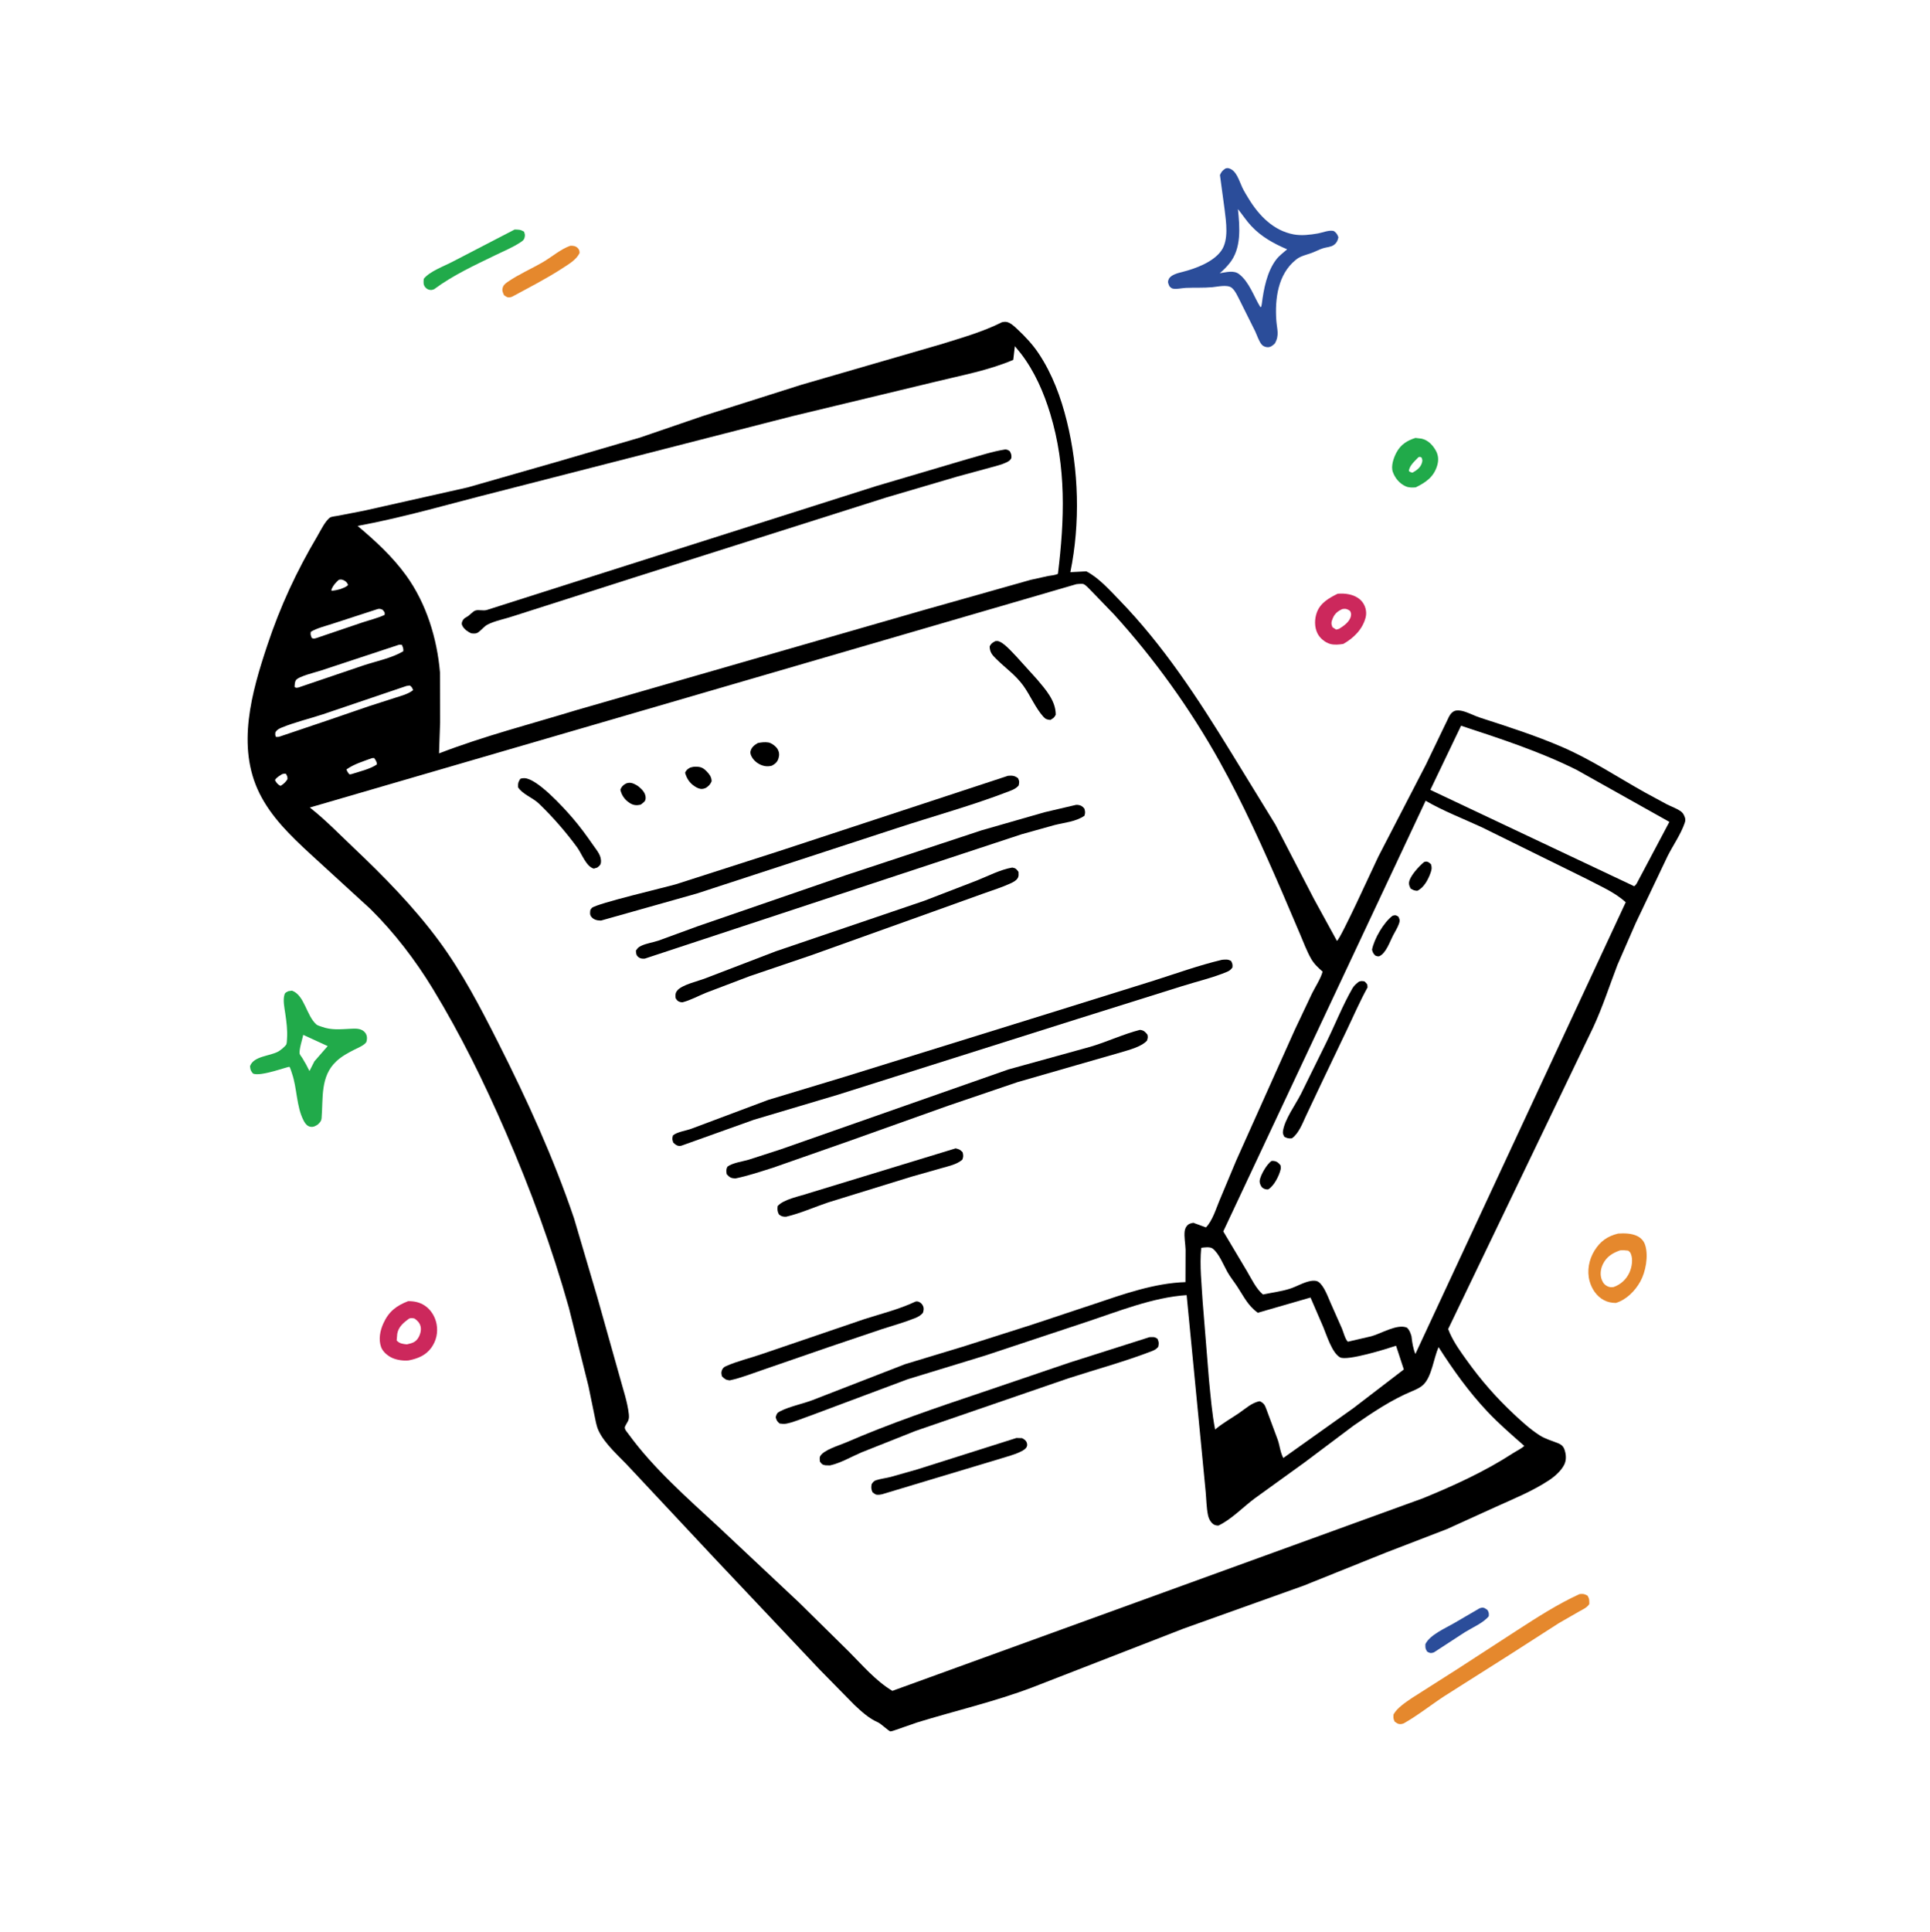 <svg xmlns="http://www.w3.org/2000/svg" id="svg31" version="1.1" height="1024" width="1023">
  <defs id="defs31"></defs>
  
  <path style="fill:#2b4d9a" id="path1" d="M784.307 852.25L785.264 851.993C786.768 851.776 787.368 852.459 788.507 853.25C789.215 854.668 789.237 854.914 789.119 856.5C786.22 860.059 780.406 862.5 776.5 864.927L760.25 875.515L759.737 875.759C758.168 876.211 757.842 875.971 756.478 875.25C755.407 873.573 755.523 873.175 755.535 871.25C757.934 866.354 765.973 862.923 770.512 860.29L784.307 852.25Z" fill="#232122"></path>
  <path style="fill:#e5882d" id="path2" d="M302.229 130.25C303.753 130.153 305.143 130.328 306.25 131.459C307.019 132.245 307.252 133.083 307.19 134.141C305.397 137.774 301.312 140.076 298.026 142.216C289.501 147.769 280.353 152.405 271.414 157.25L270.453 157.537C268.878 157.783 268.351 157.231 267.134 156.384C266.413 154.71 265.929 153.867 266.619 152C267.032 150.88 268.228 149.989 269.172 149.339C274.972 145.34 281.658 142.458 287.75 138.922C292.409 136.218 297.191 132.022 302.229 130.25Z" fill="#232122"></path>
  <path style="fill:#21aa4a" id="path3" d="M272.789 121.628C274.965 121.721 275.852 121.594 277.742 122.75C278.071 123.622 278.322 124.211 278.191 125.158C277.931 127.028 277.317 127.454 275.75 128.489C271.78 131.11 266.954 133.089 262.657 135.182C251.333 140.696 240.312 145.73 230.122 153.25C229.712 153.405 229.176 153.634 228.742 153.663C227.46 153.75 226.253 153.243 225.432 152.25C224.261 150.834 224.467 149.474 224.616 147.75C227.712 143.787 235.417 141.055 240.011 138.619L272.789 121.628Z" fill="#232122"></path>
  <path style="fill:#21aa4a" id="path4" d="M750.25 232.075L750.695 232.124L753.5 232.46C756.872 233.181 759.339 235.765 760.993 238.656C762.488 241.271 762.628 244.006 761.731 246.892C759.88 252.853 755.71 255.645 750.429 258.261C748.623 258.43 746.723 258.457 745.037 257.69C741.818 256.226 739.458 253.414 738.272 250.104C737.148 246.968 738.739 242.493 740.242 239.719C742.508 235.538 745.86 233.458 750.25 232.075ZM751.903 242.25C750.031 244.224 746.916 246.823 746.803 249.64C747.592 250.205 747.747 250.327 748.75 250.451C751.032 249.181 753.13 247.651 753.786 244.969C754.073 243.798 753.868 243.592 753.535 242.5C752.453 241.981 753 242.038 751.903 242.25Z" fill="#232122"></path>
  <path style="fill:#cc285c" id="path5" d="M709.024 314.638C711.011 314.466 713.079 314.535 715.034 314.947C718.073 315.588 720.939 317.057 722.629 319.75C724.021 321.969 724.498 324.753 723.834 327.291C722.201 333.532 717.509 338.134 712.035 341.231C709.808 341.604 707.254 341.84 705.056 341.237C702.411 340.511 699.631 338.209 698.386 335.768C696.647 332.357 696.714 328.059 698.007 324.521C699.853 319.473 704.5 316.87 709.024 314.638ZM711.549 322.75C709.162 323.793 707.442 325.19 706.436 327.658C705.652 329.579 705.464 330.404 706.25 332.353L708.25 333.658L709.75 333.245C712.107 331.847 715.407 329.488 716.008 326.61C716.284 325.284 716.15 324.913 715.609 323.75C714.178 322.722 713.296 322.472 711.549 322.75Z" fill="#232122"></path>
  <path id="path32" style="fill:#cc285c" d="m 216.326,689.52 c -6.214,2.421 -10.228,5.428 -13.092,11.715 -1.767,3.879 -2.701,8.476 -1.232,12.611 0.895,2.522 3.558,4.714 5.932,5.773 2.44,1.089 6.042,1.61 8.695,1.293 4.779,-0.927 9.132,-2.675 12.062,-6.809 2.577,-3.635 3.525,-7.959 2.729,-12.373 -0.706,-3.916 -3.002,-7.734 -6.348,-9.908 -2.727,-1.772 -5.542,-2.312 -8.746,-2.303 z m 1.945,8.977 c 0.41,0.011 0.826,0.102 1.479,0.232 1.475,1.081 2.65,2.19 3.143,4.021 0.569,2.114 -0.165,4.612 -1.316,6.408 -1.482,2.31 -3.42,2.654 -5.924,3.26 -2.176,-0.22 -3.902,-0.41 -5.402,-2.068 l 0.316,-3.6 c 0.687,-3.73 3.409,-5.897 6.266,-8 0.625,-0.195 1.03,-0.265 1.439,-0.254 z"></path>
  <path style="fill:#e5882d" id="path8" d="M857.668 653.698C861.033 653.486 864.87 653.522 867.943 655.076C869.977 656.104 871.407 657.744 872.071 659.927C873.811 665.64 872.332 673.93 869.448 679.124C866.681 684.107 862.055 688.766 856.514 690.462C854.222 690.447 852.232 690.065 850.178 688.992C846.295 686.964 843.677 683.022 842.556 678.853C841.095 673.423 842.222 667.497 845.157 662.741C848.229 657.763 852.081 655.084 857.668 653.698ZM858.741 662.594C854.733 664.012 851.541 665.928 849.607 669.955C848.372 672.528 848.002 675.591 849.073 678.289C849.784 680.081 850.831 681.212 852.664 681.882C853.551 682.207 854.327 682.131 855.25 682.061C859.082 680.678 862.038 678.029 863.717 674.289C864.999 671.433 865.691 667.188 864.353 664.232C864.053 663.57 863.641 663.175 863.068 662.75C861.563 662.543 860.257 662.476 858.741 662.594Z" fill="#232122"></path>
  <path style="fill:#e5882d" id="path9" d="M837.24 844.75C839.162 844.546 839.788 844.642 841.48 845.576C842.537 847.282 842.384 848.03 842.426 850C841.194 851.975 838.971 852.869 837 853.985L826.303 860.131L799.593 877.28L765.822 898.676C758.587 903.393 751.571 909.023 744.087 913.25C743.675 913.388 743.168 913.579 742.74 913.619C741.064 913.773 740.528 913.215 739.25 912.348C738.462 910.686 738.525 910.272 738.646 908.503C740.605 904.978 745.191 902.012 748.511 899.75L772.49 884.484L803.93 864.084C814.642 857.143 825.622 850.073 837.24 844.75Z" fill="#232122"></path>
  <path style="fill:#21aa4a" id="path10" d="M152.844 525.25L154.75 524.97C161.455 527.343 162.365 538.254 167.731 542.927C168.302 543.424 169.867 543.854 170.61 544.125C175.641 545.961 180.339 545.437 185.553 545.184C188.032 545.065 190.925 544.805 192.941 546.586C193.95 547.477 194.484 548.657 194.525 550C194.539 550.466 194.396 551.59 194.25 551.976C193.575 553.755 189.593 555.348 187.901 556.209C184.384 558 181.129 559.73 178.228 562.446C169.696 570.434 171.334 581.871 170.458 592.5C170.321 594.168 169.443 595.02 168.25 596.063C167.651 596.388 166.925 596.847 166.25 597.024C165.281 597.278 164.325 597.187 163.449 596.728C162.176 596.06 161.475 594.871 160.837 593.629C157.111 586.373 157.46 576.653 154.786 568.899C154.572 568.28 153.833 565.734 153.426 565.368C152.968 564.956 138.014 570.764 134.07 568.885C132.831 567.31 132.74 566.999 132.521 565C134.432 559.592 142.956 559.73 147.484 557.237C148.605 556.62 151.134 554.601 151.752 553.463C152.061 552.895 152.086 551.086 152.141 550.341C152.457 546.043 151.833 541.328 151.203 537.075C150.773 534.174 149.862 529.84 150.811 526.991C151.188 525.858 151.854 525.815 152.844 525.25ZM160.734 548.395C160.232 550.855 158.485 556.023 158.82 558.397C158.883 558.844 159.983 560.261 160.251 560.694C161.638 562.94 162.875 565.198 164.033 567.567L166.65 562.43L173.689 554.352L160.734 548.395Z" fill="#232122"></path>
  <path style="fill:#2b4d9a" id="path11" d="M649.62 89.25C650.242 89.072 650.653 89.011 651.29 89.173C655.358 90.21 656.808 95.85 658.44 99.286C659.472 101.459 660.717 103.458 661.978 105.5C667.45 114.365 675.06 122.218 685.692 124.214C689.863 124.997 694.427 124.432 698.559 123.71C701.154 123.256 704.467 121.752 707 122.419C708.433 123.503 708.79 124.068 709.426 125.75C709.093 127.501 708.426 128.819 706.921 129.87C705.358 130.961 703.052 130.982 701.25 131.566C699.178 132.237 697.232 133.325 695.174 134.062C692.635 134.972 689.466 135.661 687.309 137.318L686.78 137.75C677.353 145.347 675.715 158.396 676.508 169.75C676.841 174.516 678.265 177.553 675.75 181.986C674.768 183.018 673.504 184.002 672 184C670.914 183.999 669.59 183.528 668.857 182.708C667.348 181.018 666.297 177.699 665.337 175.624L657.245 159.392C656.155 157.318 654.672 153.79 652.75 152.411C650.376 150.708 645.325 151.956 642.567 152.2C637.895 152.615 633.182 152.361 628.5 152.56C626.563 152.643 622.99 153.487 621.25 152.815C620.713 152.608 620.344 152.105 619.892 151.75C619.271 150.271 618.768 149.646 619.463 148C620.481 145.589 624.514 144.67 626.75 144.103C633.69 142.346 643.042 138.915 647.343 132.856C651.423 127.107 649.888 117.527 649.098 110.979L646.633 92.75C647.413 90.972 648.008 90.317 649.62 89.25ZM656.165 110.792C657.146 120.423 658.178 131.765 651.531 139.75C650.023 141.561 648.328 143.287 646.514 144.79C649.892 144.313 653.858 143.02 656.792 145.273C662.151 149.39 664.589 157.111 668.05 162.75L668.552 162.5L668.824 161.009C669.814 153.192 671.557 143.914 676.491 137.502C678.03 135.502 680.336 133.771 682.246 132.121C675.129 129.067 668.57 125.477 663.219 119.75C660.604 116.951 658.57 113.75 656.165 110.792Z" fill="#232122"></path>
  <path style="fill:#000000" id="path12" d="M531.12 170.75C531.975 170.57 532.663 170.455 533.535 170.611C535.577 170.979 537.559 172.867 539.044 174.254C543.336 178.261 547.281 182.426 550.547 187.326C557.791 198.193 562.355 210.605 565.474 223.227C571.834 248.968 572.641 277.239 567.333 303.219L575.805 302.77C582.418 306.21 587.935 312.471 593.111 317.789C616.649 341.972 635.059 370.269 652.639 398.893L676.003 436.951L696.524 476.494L708.65 498.62C710.867 497.023 727.604 460.086 730.6 453.917L755.814 405.189L768.055 379.75C768.755 378.445 769.632 377.317 771.049 376.75C772.234 376.276 774.072 376.494 775.269 376.806C778.471 377.641 781.476 379.332 784.639 380.352C799.269 385.073 813.951 389.787 828.078 395.885C843.385 402.493 857.461 411.869 872 419.996L883.553 426.25C885.918 427.429 888.533 428.336 890.732 429.809C891.956 430.628 892.502 431.613 893.017 432.973C893.472 434.176 893.364 435.027 892.939 436.25C890.864 442.22 886.803 447.964 883.951 453.614L866.999 489.212L857.36 511.276C853.113 522.342 849.526 533.559 844.529 544.337L767.608 704.296L768.508 706.5C770.922 711.863 774.29 716.455 777.702 721.212C785.001 731.389 793.187 740.744 802.337 749.297C806.614 753.295 811.22 757.525 816.17 760.669C819.109 762.536 822.387 763.422 825.59 764.693C827.279 765.363 828.507 766.169 829.17 767.929C830.141 770.506 830.394 773.562 829.176 776.08C827.595 779.348 824.165 782.374 821.183 784.35C812.45 790.14 802.516 794.166 792.994 798.469L767.074 810.25L734.525 822.786L691.146 840.225L627.386 863.023L547.05 894.255C527.196 901.764 506.432 906.546 486.176 912.769L475.06 916.635C474.416 916.828 472.543 917.57 471.94 917.509C471.204 917.435 466.879 913.39 465.407 912.748C460.554 910.631 456.678 907.047 452.85 903.448L434.421 884.707L378.584 825.596L334.261 778.259C328.81 772.274 320.594 765.389 317.255 758.11C316.09 755.569 315.676 752.718 315.098 750.003L311.906 734.495L301.533 693C292.6 661.217 281.212 630.221 268.065 599.948C256.728 573.845 244.221 548.325 229.419 524C220.17 508.802 208.995 494.203 196.331 481.691L164.121 452.212C153.958 442.822 143.796 432.994 137.562 420.459C125.171 395.545 133.42 366.745 141.695 341.902C148.538 321.356 157.127 302.816 168.177 284.167C169.794 281.437 172.328 276.03 175.005 274.222C175.695 273.756 178.324 273.486 179.239 273.304L193.221 270.58L247.906 258.286L294.709 244.882L339.327 231.849L372.369 220.528L424.792 203.903L498.572 182.499C509.661 179.029 520.697 175.963 531.12 170.75ZM570.546 309.57L164.213 427.936L164.598 428.235C172.48 434.441 179.833 442.049 187.136 448.963C203.407 464.368 219.491 480.714 232.799 498.793C245.111 515.519 254.675 533.936 264.021 552.422C279.285 582.612 293.37 613.48 304.248 645.549L316.647 687.562L328.521 729.752C330.233 736.14 332.597 742.863 333.314 749.422C333.702 752.977 332.466 753.324 331.25 756.111C330.76 757.233 332.555 759.127 333.229 760.055C346.326 778.072 364.359 793.9 380.636 808.938L423.826 849.479L449.879 875.167C457.086 882.359 464.208 890.803 473.009 896.036L754.17 794.004C770.69 787.247 786.976 779.822 801.973 770.097C803.892 768.852 806.293 767.766 807.964 766.227C801.293 760.352 794.434 754.456 788.341 747.974C778.447 737.447 770.292 726.026 762.519 713.885C759.936 719.668 758.997 729.085 754.682 733.558C753.086 735.212 750.817 736.248 748.728 737.115C737.43 741.804 727.488 748.53 717.466 755.471L691.509 774.961L664.973 794.103C658.951 798.584 652.469 805.383 645.75 808.467C644.074 808.338 643.349 808.126 642.168 806.84C641.203 805.788 640.564 804.26 640.28 802.876C639.465 798.901 639.432 794.518 639.057 790.465L636.915 768.283L628.973 686.32C611.126 687.476 592.661 694.978 575.716 700.58L522.503 718.252L481.111 730.912L429.614 750.178C425.533 751.55 421.147 753.559 416.95 754.405C415.703 754.656 414.498 754.542 413.25 754.374C411.769 753.043 411.688 752.81 411.168 751C411.7 749.255 411.84 748.728 413.5 747.883C418.719 745.227 425.33 744.016 430.872 741.892L479.766 722.908L510.383 713.639L546.388 702.174L580.03 690.998C595.492 685.787 611.952 679.93 628.354 679.426L628.412 662.25C628.313 659.076 627.562 655.558 627.935 652.418C628.085 651.149 628.732 649.779 629.753 648.974C630.531 648.36 631.564 648.189 632.5 647.974L639.2 650.439C642.631 646.913 644.425 640.896 646.312 636.345L655.25 615.004L686.271 545.799L695.473 526.364C697.239 522.823 700.021 518.669 701.049 514.89C698.754 512.844 696.585 510.901 695.029 508.197C692.664 504.085 690.959 499.434 689.102 495.071L679.844 473.367C669.593 449.651 659.015 426.097 646.427 403.513C630.926 375.7 611.718 348.927 590.289 325.396L578.623 313.341C577.583 312.313 575.583 309.982 574.25 309.499C573.794 309.334 572.511 309.413 572 309.433L570.546 309.57ZM537.923 183.444L537.075 190.709C523.999 196.276 510.01 198.821 496.268 202.192L420 220.541L263.789 260.596C239.03 266.806 214.685 274.063 189.554 278.712C198.976 286.616 208.126 295.05 215.351 305.064C226 319.825 231.686 338.35 233.216 356.363L233.285 382.625L232.717 399.247C256.484 390.058 281.494 383.661 305.851 376.223L489.582 323.305L546.37 307.268L555.529 305.246C557.202 304.945 559.219 304.831 560.74 304.12C564.294 275.246 565.236 247.523 556.706 219.338C553.281 208.021 548.379 196.799 541.145 187.375L537.923 183.444ZM755.66 424.343L648.395 652.559L660.914 673.578C663.291 677.587 665.83 683.032 669.433 685.983C674.045 685.005 678.99 684.396 683.486 682.999C687.232 681.836 690.825 679.54 694.67 678.838C695.999 678.595 697.737 678.531 698.887 679.338C701.795 681.377 703.841 687.197 705.232 690.325L711.338 704.125C712.149 706.077 712.958 709.561 714.413 711.016L726.937 708.11C732.091 706.712 740.56 701.4 745.75 703.556C747.21 704.959 747.547 706.24 748.153 708.121C748.526 711.388 748.956 714.43 750.232 717.499L861.718 478.142C855.789 472.698 848.016 469.54 840.981 465.768L785.5 438.421C775.505 433.796 765.212 429.877 755.66 424.343ZM636.708 661.25C635.797 670.899 636.934 680.439 637.487 690.034L640.832 731.406C641.708 740.079 642.399 748.988 644.07 757.545L644.546 757.146C648.29 754.072 652.552 751.667 656.564 748.962C660.02 746.632 663.529 743.234 667.75 742.549C669.782 743.498 670.355 744.385 671.132 746.484L677.324 763.14C678.412 766.406 678.572 769.536 680.208 772.638L717.239 746.302L744.105 725.72L739.979 713.146C735.158 714.772 713.966 721.386 710.245 719.278C706.002 716.875 703.171 707.453 701.342 703.109L694.638 687.598L666.675 695.678C661.382 691.784 659.338 687.177 655.854 681.86C654.111 679.2 652.121 676.784 650.551 674C648.48 670.327 646.103 664.136 642.687 661.599C641.331 660.592 638.288 661.043 636.708 661.25ZM774.437 384.586L758.148 418.584L866.25 469.659C866.767 469.185 867.125 468.846 867.507 468.25L884.86 435.537L835.75 408.002C816.384 398.311 795 391.344 774.437 384.586ZM215.446 363.516L171.214 378.514C164.029 380.889 156.368 382.681 149.387 385.53C147.942 386.12 146.868 386.653 145.993 388C145.854 389.172 145.79 389.441 146.25 390.51C147.252 390.553 147.65 390.567 148.616 390.209L174.479 381.476L195.676 374.201L209.66 369.706C212.779 368.706 216.349 367.806 218.954 365.75C218.478 364.378 218.36 364.188 217.25 363.255L215.446 363.516ZM211.241 341.75L170 355.376C167.505 356.195 157.965 358.466 156.787 360.522C156.2 361.547 156.219 362.846 156.121 364C157.033 364.714 157.113 364.448 158.208 364.317L192.495 352.674C199.365 350.39 207.522 348.816 213.75 345.135C213.94 343.71 213.547 343.075 213.038 341.75C212.3 341.628 211.982 341.562 211.241 341.75ZM200.203 322.75L176.388 330.497C172.643 331.759 168.116 332.777 164.75 334.798C164.433 336.264 164.75 336.719 165.25 338.103C166.34 338.53 166.459 338.443 167.611 338.156L191.834 329.943C195.85 328.586 200.015 327.643 203.871 325.858C204.076 324.405 203.74 324.359 202.856 323.158C201.831 322.742 201.3 322.464 200.203 322.75ZM197.203 401.75C192.708 403.407 187.56 404.913 183.642 407.75C184.062 408.896 184.418 409.514 185.273 410.387L186.25 410.245C190.567 408.841 195.965 407.649 199.75 405.13C199.848 403.734 199.045 402.802 198.323 401.684L197.203 401.75ZM179.595 307.25C177.843 308.835 176.683 310.081 175.712 312.25L175.75 313.118C177.375 312.919 178.852 312.653 180.424 312.19C181.772 311.615 183.516 311.134 184.486 310C184.067 308.821 183.437 308.094 182.25 307.532C181.196 307.033 180.707 307.028 179.595 307.25ZM149.521 410.25C148.22 411.112 146.455 411.995 145.75 413.412C146.383 414.682 147.365 415.943 148.75 416.45C150.36 415.42 151.321 414.554 152.362 412.945C152.455 411.631 152.178 411.133 151.5 410.021C150.667 409.977 150.342 409.988 149.521 410.25Z" fill="#232122"></path>
  <path style="fill:#000000" id="path13" d="M673.889 615.25C674.544 615.182 674.549 615.142 675.216 615.234C676.962 615.476 677.706 616.266 678.75 617.546C678.888 618.344 678.958 619.035 678.76 619.835C677.909 623.267 675.279 628.416 672.287 630.25L671.634 630.319C670.467 630.246 669.237 629.772 668.577 628.75C667.995 627.849 667.514 626.518 667.707 625.469C668.252 622.495 671.396 617.058 673.889 615.25Z" fill="#232122"></path>
  <path style="fill:#000000" id="path14" d="M754.933 456.75L755.796 456.582C757.067 456.535 757.619 457.234 758.504 458C759.039 459.699 758.914 460.703 758.331 462.38C757.073 465.999 754.814 470.372 751.25 472.055C749.627 471.981 749.005 471.659 747.676 470.826C747.221 469.887 746.856 469.16 746.837 468.089C746.776 464.66 752.412 458.767 754.933 456.75Z" fill="#232122"></path>
  <path style="fill:#000000" id="path15" d="M738.184 485.25C739.837 484.878 739.738 484.891 741.206 485.75C742.026 487.375 742.086 488.01 741.436 489.75C740.66 491.831 739.343 493.872 738.326 495.851C736.627 499.157 734.624 505.201 731.063 506.75C730.123 506.862 729.867 506.734 729.008 506.406C727.854 505.304 727.633 504.733 727.245 503.25C728.393 497.467 733.439 488.742 738.184 485.25Z" fill="#232122"></path>
  <path style="fill:#000000" id="path16" d="M720.237 520.25C721.402 519.778 722.024 519.862 723.25 520.072C724.557 521.38 724.823 521.317 724.866 523.25C721 530.254 717.755 537.657 714.337 544.888L700 574.899L692.401 590.973C690.512 594.954 688.45 600.691 684.75 603.234C682.788 603.358 682.443 603.214 680.75 602.404C680.198 601.238 679.839 600.746 680.03 599.429C680.952 593.089 686.656 585.468 689.589 579.676L703.019 552.416C707.648 542.967 711.644 532.858 716.864 523.741C717.705 522.271 718.927 521.288 720.237 520.25Z" fill="#232122"></path>
  <path style="fill:#000000" id="path17" d="M532.781 238.186C533.972 238.22 534.226 238.467 535.25 239.115C536.019 240.655 536.181 240.957 536.077 242.75C535.551 243.862 534.749 244.394 533.67 244.926C530.888 246.299 527.543 247.041 524.565 247.883L507.5 252.523L469.852 263.61L335.668 306.181L272.09 326.506C267.871 327.963 262.143 329 258.339 331.041C256.507 332.024 255.199 333.897 253.5 335.075C252.313 335.898 251.102 335.774 249.75 335.606C248.021 334.83 246.25 333.601 245.265 331.935C244.754 331.072 244.589 330.472 244.947 329.5C245.467 328.087 246.226 327.546 247.501 326.863C249.008 326.056 250.557 324.027 251.942 323.546C253.707 322.934 256.111 323.838 258.1 323.225L314.019 305.403L464.404 257.594L512.752 243.308C519.443 241.467 525.905 239.263 532.781 238.186Z" fill="#232122"></path>
  <path style="fill:#000000" id="path18" d="M331.736 415.25C332.382 415.017 332.501 414.94 333.25 414.845C335.038 414.617 337.381 415.892 338.696 416.971C340.504 418.455 342.305 420.432 342.233 422.959C342.179 424.852 340.933 425.32 339.593 426.42C337.481 426.909 335.779 426.792 333.902 425.609C331.244 423.934 329.524 421.562 328.825 418.5C329.536 416.738 330.119 416.219 331.736 415.25Z" fill="#232122"></path>
  <path style="fill:#000000" id="path19" d="M365.889 406.75C366.872 406.485 367.72 406.278 368.747 406.291C371.533 406.326 372.763 406.897 374.675 408.883C376.124 410.388 377.229 411.894 377.188 414.07C376.454 415.763 375.733 416.412 374.25 417.485L373.5 417.786C371.895 418.377 370.614 418.047 369.163 417.259C365.936 415.507 364.107 412.949 363.14 409.5C363.83 407.955 364.487 407.54 365.889 406.75Z" fill="#232122"></path>
  <path style="fill:#000000" id="path20" d="M401.729 393.75C403.548 393.4 405.402 393.169 407.25 393.452C408.98 393.717 411.439 395.594 412.246 397.114C413.101 398.722 413.182 400.171 412.645 401.883C412.022 403.866 410.929 404.781 409.168 405.75C407.858 406.104 406.666 406.197 405.33 405.949C402.629 405.447 399.969 403.648 398.575 401.25C397.974 400.216 397.533 399.092 397.866 397.939C398.474 395.829 399.913 394.808 401.729 393.75Z" fill="#232122"></path>
  <path style="fill:#000000" id="path21" d="M527.611 339.75L528.71 339.692C531.826 340.118 536.311 345.462 538.587 347.755L549.812 360.157C554.319 365.516 559.614 371.408 559.592 378.75C558.74 380.428 558.309 380.568 556.75 381.52C555.037 381.353 554.228 381.135 553.047 379.842C548.925 375.325 546.054 368.392 542.38 363.334C538.35 357.787 533.084 354.137 528.275 349.419C526.074 347.259 524.584 345.74 524.573 342.5C525.369 340.954 526.146 340.528 527.611 339.75Z" fill="#232122"></path>
  <path style="fill:#000000" id="path22" d="M275.758 412.75C276.571 412.426 277.12 412.349 278.016 412.382C284.824 412.631 298.706 427.929 303.324 433.276C307.387 437.981 310.928 442.821 314.452 447.928C316.425 450.788 319.031 453.531 318.492 457.25C318.309 458.512 317.5 459.006 316.57 459.75L314.75 460.308C310.724 459.254 308.399 452.45 305.938 449.078C300.041 440.998 292.878 432.774 285.647 425.849C282.284 422.63 277.107 421.02 274.623 417.25C274.55 414.988 274.587 414.676 275.758 412.75Z" fill="#232122"></path>
  <path style="fill:#000000" id="path23" d="M538.755 762.031L541.75 762.119C542.835 762.697 543.839 763.284 544.25 764.539C544.526 765.383 544.542 766.143 544.115 766.906C542.509 769.78 533.467 771.914 530.433 772.932L467.535 791.857L466 792.114C464.259 792.256 463.768 791.824 462.457 790.75C461.759 789.038 461.73 788.326 462.025 786.5C462.765 785.4 463.198 784.787 464.5 784.375C466.888 783.618 469.537 783.325 471.983 782.706L486.26 778.66L538.755 762.031Z" fill="#232122"></path>
  <path style="fill:#000000" id="path24" d="M506.537 608.548C508.499 609.038 508.83 609.182 510.25 610.611C510.64 612.297 510.712 612.919 510.092 614.534C507.109 617.098 502.88 617.936 499.177 619.001L483.03 623.585L439.141 637.147C431.745 639.602 424.313 642.975 416.75 644.755C415.098 644.848 414.196 644.604 412.888 643.583C412.025 641.934 412.023 640.997 412.186 639.16C415.322 635.46 424.043 633.934 428.672 632.317L506.537 608.548Z" fill="#232122"></path>
  <path style="fill:#000000" id="path25" d="M485.265 689.75C485.713 689.665 485.886 689.598 486.386 689.692C487.58 689.915 488.652 690.807 489.169 691.881C489.849 693.294 489.599 694.296 489.209 695.697C488.019 697.117 486.662 697.846 484.949 698.536C479.323 700.801 473.318 702.427 467.549 704.309L439.083 713.927L404.563 725.852C398.737 727.822 392.764 730.233 386.75 731.503C384.744 731.283 384.063 730.754 382.678 729.333C382.389 728.086 382.18 727.345 382.669 726.12C383.094 725.057 383.705 724.468 384.75 723.994C390.643 721.32 397.786 719.689 403.938 717.52L458.092 699.062C467.178 696.147 476.622 693.834 485.265 689.75Z" fill="#232122"></path>
  <path style="fill:#000000" id="path26" d="M536.522 459.75C538.454 460.038 538.782 460.62 539.848 462.007C539.865 463.219 540.094 464.203 539.464 465.277C538.617 466.719 537.123 467.429 535.66 468.113C531.105 470.241 526.113 471.75 521.386 473.461L494.652 483.068L430.106 506.179L397.369 517.299L374.371 526.043C370.134 527.745 366.197 529.992 361.75 531.153L360.75 531.056C359.255 530.707 358.942 530.179 358.141 528.997C357.929 527.427 357.918 526.316 358.92 524.996C361.286 521.876 370.062 519.941 373.809 518.463L411.234 504.11L489.928 477.346L517.814 466.596C523.766 464.22 530.198 460.842 536.522 459.75Z" fill="#232122"></path>
  <path style="fill:#000000" id="path27" d="M609.265 708.606C611.269 708.568 611.893 708.29 613.551 709.497C614.313 711.411 614.306 711.72 613.917 713.75C612.926 714.834 612.172 715.369 610.794 715.903C596.259 721.535 581.046 725.631 566.22 730.432L485.366 758.253L456.772 769.605C451.341 771.91 445.663 775.295 439.94 776.564L437.5 776.496C435.899 776.246 435.492 775.783 434.595 774.5C434.559 773.627 434.306 772.465 434.745 771.689C436.668 768.292 444.777 765.997 448.261 764.485C471.908 754.226 496.059 746.052 520.468 737.851L566.78 722.115L609.265 708.606Z" fill="#232122"></path>
  <path style="fill:#000000" id="path28" d="M604.242 545.75C606.295 546.011 606.938 546.743 608.176 548.25C608.534 549.612 608.391 550.186 607.917 551.5C604.818 554.845 598.183 556.44 593.941 557.728L570.074 564.589L539.251 573.473L502.629 585.93L449.693 604.799L409.748 618.797C403.168 620.867 396.514 623.122 389.75 624.501C387.445 624.373 386.749 623.906 385.227 622.276C384.879 620.58 384.829 619.832 385.573 618.25C388.373 616.163 393.54 615.543 396.95 614.526L413.99 609.011L534.428 566.742L577.723 554.771C586.647 552.192 595.324 548 604.242 545.75Z" fill="#232122"></path>
  <path style="fill:#000000" id="path29" d="M534.304 411.122C536.479 410.925 537.858 411.054 539.605 412.396C540.428 414.17 540.277 414.405 539.946 416.25C538.463 417.956 536.764 418.593 534.718 419.384C515.237 426.914 494.762 432.474 474.915 439.016L369.313 473.521L318.672 487.807L318.221 487.828C316.363 487.804 314.539 487.304 313.37 485.75C312.544 484.651 312.77 483.509 312.919 482.25C313.196 481.868 313.394 481.414 313.75 481.104C316.482 478.731 352.609 470.241 358.131 468.64L413 451.019L534.304 411.122Z" fill="#232122"></path>
  <path style="fill:#000000" id="path30" d="M570.232 426.556C570.798 426.511 570.859 426.483 571.5 426.562C572.951 426.742 573.843 427.356 574.75 428.478C575.23 430.099 575.309 430.688 574.796 432.299C570.299 435.455 564.123 435.915 558.874 437.25L541.341 442.153L341.775 508.005C340.426 508.077 339.448 508.06 338.347 507.157C337.199 506.215 337.141 505.105 337.082 503.75C338.092 502.311 338.361 501.931 339.92 501.196C342.698 499.888 346.103 499.447 349.05 498.449L369.843 490.842L448.273 463.82L520.276 440.021L553.726 430.426L570.232 426.556Z" fill="#232122"></path>
  <path style="fill:#000000" id="path31" d="M647.686 508.633C649.624 508.479 650.85 508.258 652.536 509.25C653.279 510.768 653.39 511.023 653.25 512.694C652.458 513.758 651.794 514.391 650.558 514.917C642.969 518.143 634.145 520.172 626.249 522.677L570.975 540.021L444.031 580.158L399.603 593.389L361.624 606.978C361.174 607.133 360.996 607.224 360.474 607.25C358.802 607.334 358.046 606.531 356.896 605.538C356.306 603.778 356.191 603.58 356.699 601.697C358.877 599.802 363.649 599.198 366.491 598.138L407.141 582.886L447.904 570.562L555.12 537.267L611.561 519.66C623.542 515.858 635.445 511.535 647.686 508.633Z" fill="#232122"></path>
</svg>
